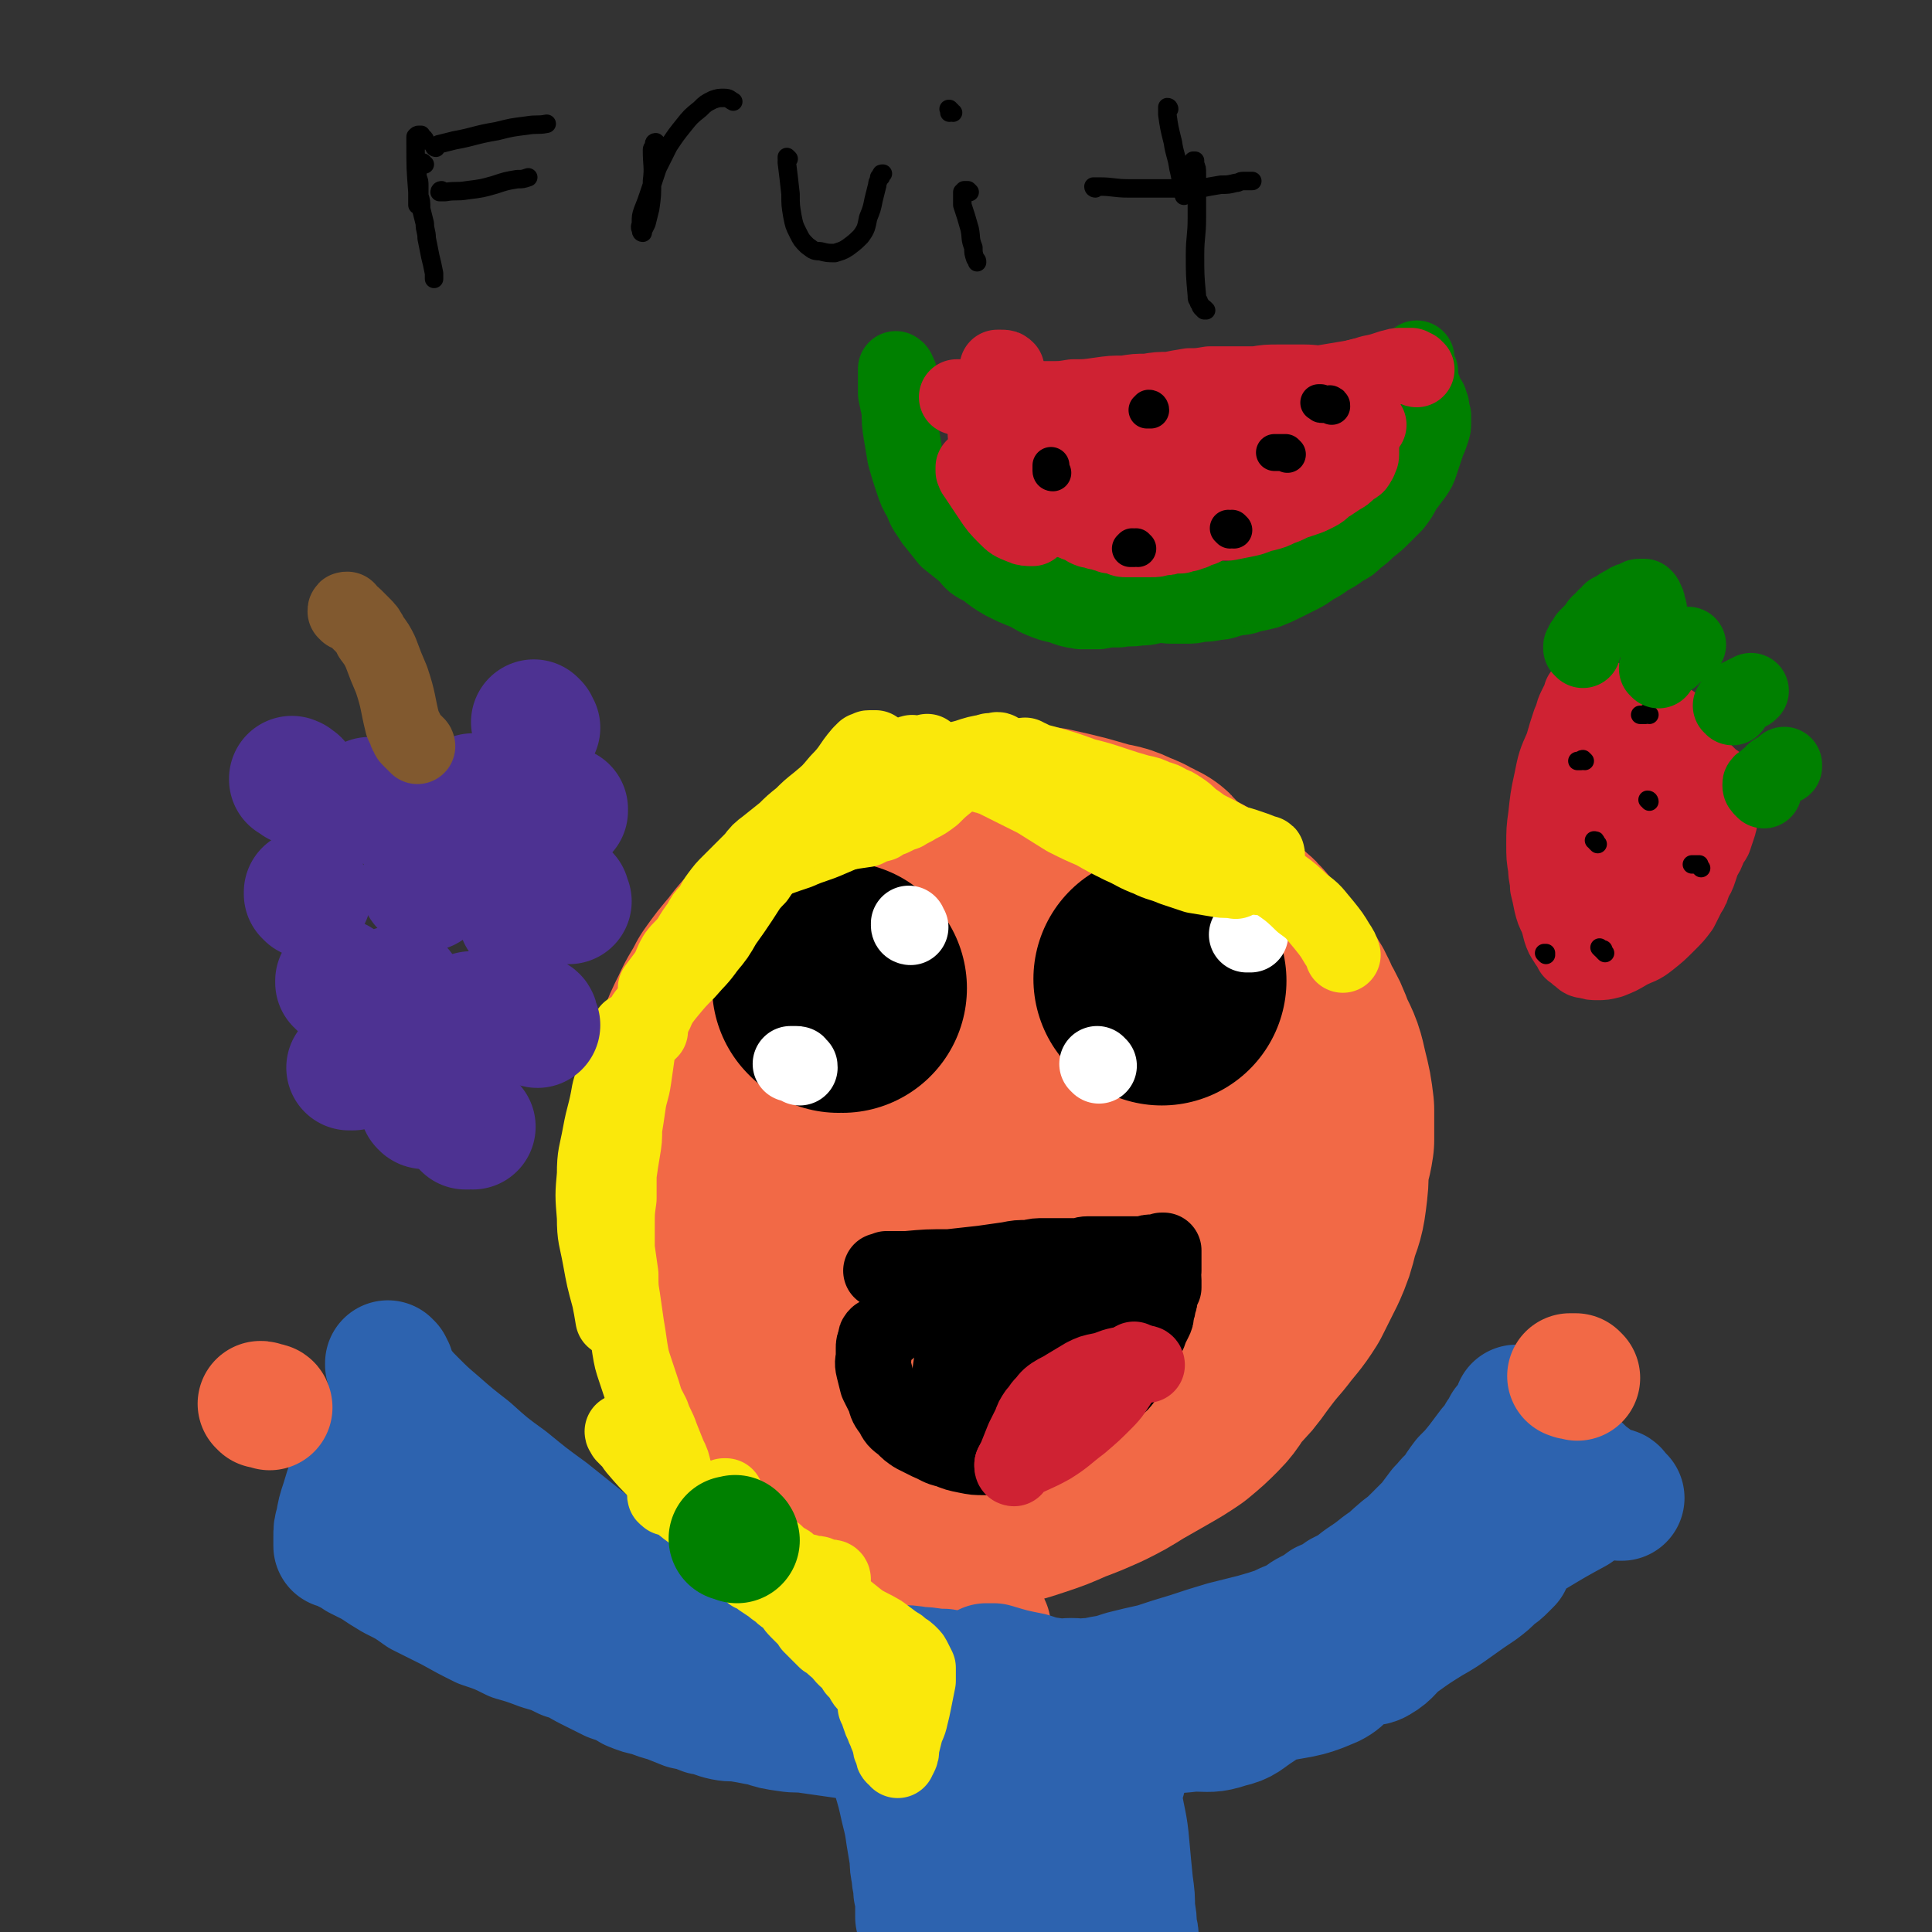 <svg viewBox='0 0 1046 1046' version='1.1' xmlns='http://www.w3.org/2000/svg' xmlns:xlink='http://www.w3.org/1999/xlink'><rect x="0" y="0" width="1046" height="1046" fill="#333333" stroke="none"/><g fill='none' stroke='#F26946' stroke-width='135' stroke-linecap='round' stroke-linejoin='round'><path d='M621,483c-1,0 -1,0 -1,-1 -1,0 0,0 0,0 0,-1 0,-1 0,-1 0,-1 0,-1 0,-1 0,-1 0,-1 -1,-1 0,-1 0,-1 -1,-1 -1,-1 -1,-1 -2,-1 -4,-2 -4,-3 -8,-4 -6,-3 -6,-3 -12,-4 -7,-2 -7,-2 -14,-4 -8,-2 -8,-2 -17,-4 -8,-1 -8,-1 -16,-2 -8,-1 -8,-1 -16,-1 -7,0 -7,0 -14,1 -7,1 -7,1 -14,3 -7,2 -7,2 -13,5 -6,2 -6,2 -11,6 -7,3 -7,3 -12,7 -7,5 -7,5 -14,10 -7,5 -8,5 -14,11 -8,6 -7,6 -14,13 -6,7 -7,7 -12,14 -6,7 -6,7 -11,14 -4,8 -5,8 -8,15 -4,8 -4,8 -7,16 -2,8 -2,8 -4,15 -2,8 -2,8 -4,16 -2,8 -2,8 -3,17 -2,10 -2,10 -2,20 0,10 0,10 0,20 1,10 1,10 2,20 2,9 2,9 5,17 3,8 3,8 6,16 4,9 3,9 8,17 4,7 4,7 10,14 5,7 5,7 11,14 6,7 6,7 14,14 7,7 7,7 15,13 7,6 7,6 15,10 7,4 7,4 15,7 7,2 7,2 14,3 6,1 6,1 12,0 8,0 8,0 15,-1 9,-1 9,-1 19,-3 9,-1 9,-1 18,-4 9,-3 9,-3 18,-7 8,-3 8,-3 17,-7 8,-4 8,-4 16,-9 7,-4 7,-4 14,-8 7,-4 7,-4 13,-8 6,-5 6,-5 11,-10 5,-5 4,-6 9,-12 6,-6 6,-6 11,-13 6,-8 6,-8 12,-15 6,-8 7,-8 12,-16 4,-8 4,-8 8,-16 3,-7 3,-7 5,-15 2,-7 3,-7 4,-15 1,-8 1,-8 1,-15 1,-8 2,-8 3,-15 0,-8 0,-8 0,-16 -1,-8 -1,-8 -3,-16 -2,-9 -2,-9 -6,-17 -3,-8 -3,-8 -7,-15 -3,-7 -3,-7 -7,-13 -4,-5 -4,-5 -9,-11 -4,-5 -4,-5 -8,-10 -4,-5 -4,-5 -9,-9 -5,-4 -5,-4 -10,-8 -6,-5 -5,-5 -11,-8 -7,-4 -7,-4 -15,-7 -8,-2 -8,-2 -17,-3 -10,-2 -11,-2 -21,-2 -10,1 -10,0 -21,2 -11,2 -11,2 -21,6 -11,4 -12,4 -22,10 -11,7 -11,7 -21,15 -11,9 -11,9 -20,21 -11,13 -11,13 -19,28 -7,15 -8,15 -13,31 -5,14 -5,14 -7,28 -2,12 -3,12 -2,24 0,9 0,10 3,19 2,7 1,8 5,14 5,7 5,7 11,13 6,7 7,7 15,11 8,5 9,6 18,9 11,2 12,2 23,1 12,0 13,-1 25,-5 14,-6 14,-6 27,-15 14,-9 14,-9 27,-21 11,-11 11,-11 20,-24 8,-11 9,-11 13,-23 4,-10 4,-11 4,-21 -1,-9 -1,-9 -4,-18 -3,-7 -3,-7 -7,-13 -4,-6 -4,-6 -9,-10 -6,-3 -6,-4 -12,-5 -6,-1 -7,0 -13,1 -9,3 -9,3 -16,8 -12,9 -12,9 -22,19 -12,13 -12,13 -22,27 -9,13 -10,13 -16,28 -4,11 -5,12 -5,24 0,9 1,10 5,18 4,7 5,8 11,12 7,4 8,4 15,4 9,0 10,-1 18,-5 10,-4 10,-4 19,-11 9,-6 10,-7 17,-15 8,-8 8,-8 14,-18 4,-8 5,-8 7,-18 1,-7 1,-7 -1,-14 -1,-6 -2,-7 -5,-12 -4,-4 -4,-4 -9,-7 -4,-3 -4,-4 -9,-5 -6,-1 -6,-1 -12,0 -7,2 -7,2 -13,5 -8,4 -9,4 -15,10 -9,9 -9,9 -16,19 -5,6 -4,6 -8,12 '/></g>
<g fill='none' stroke='#000000' stroke-width='41' stroke-linecap='round' stroke-linejoin='round'><path d='M479,689c0,0 -1,-1 -1,-1 0,0 -1,0 -1,0 0,0 1,0 1,0 1,0 1,0 2,-1 6,0 6,0 11,0 11,-1 11,-1 23,-1 9,-1 9,-1 18,-2 7,-1 7,-1 14,-2 5,-1 5,-1 11,-1 4,-1 4,-1 9,-1 4,0 4,0 9,0 4,0 4,0 8,0 3,0 3,-1 6,-1 3,0 3,0 6,0 3,0 3,0 6,0 3,0 3,0 6,0 3,0 3,0 6,0 3,0 3,0 6,0 3,-1 3,-1 5,-1 2,0 2,0 4,0 1,0 0,0 1,-1 0,0 0,0 1,0 0,0 0,0 0,0 0,1 0,1 0,2 0,1 0,1 0,2 0,2 0,2 0,3 0,2 0,2 0,4 -1,2 0,2 0,5 0,2 0,2 0,4 -1,2 -1,2 -2,4 0,3 0,3 -1,5 0,2 0,2 -1,4 0,3 0,3 -1,5 -1,2 -1,2 -2,4 -1,3 -1,3 -2,5 -1,3 -1,3 -2,6 -2,2 -2,2 -3,5 -2,3 -2,3 -4,6 -1,3 -1,3 -3,5 -2,3 -2,3 -5,5 -2,3 -2,3 -4,5 -3,3 -3,3 -6,6 -3,3 -3,3 -6,5 -4,3 -4,3 -8,6 -4,2 -4,2 -8,4 -4,3 -4,3 -8,5 -5,2 -5,2 -10,3 -5,2 -5,2 -10,3 -5,1 -6,1 -11,1 -5,0 -5,0 -10,-1 -5,-1 -5,-1 -10,-3 -5,-1 -5,-2 -10,-4 -4,-2 -4,-2 -8,-4 -3,-2 -3,-2 -6,-5 -4,-3 -4,-3 -6,-7 -3,-4 -3,-4 -4,-8 -2,-4 -2,-4 -4,-8 -1,-4 -1,-4 -2,-8 -1,-4 0,-4 0,-7 0,-2 0,-2 0,-4 0,-2 0,-2 1,-4 0,-2 0,-2 1,-3 1,0 1,0 3,-1 2,-1 2,-1 4,-3 '/><path d='M498,713c-1,0 -1,-1 -1,-1 -1,0 -2,1 -2,1 1,0 2,0 3,0 5,0 5,0 11,0 13,0 13,1 26,0 10,-1 10,-1 20,-3 8,-1 8,-2 17,-4 7,-2 7,-2 14,-4 5,-1 5,-1 10,-3 4,-1 4,0 9,-1 3,-1 3,-1 5,-2 2,0 2,0 4,0 1,0 1,0 2,0 '/><path d='M609,696c-1,0 -1,-1 -1,-1 -1,0 -1,0 -2,0 0,0 0,0 0,0 -1,0 0,1 0,1 -1,1 -1,0 -2,1 -1,0 -1,0 -2,1 -5,7 -5,7 -10,14 -5,7 -5,7 -11,13 -4,5 -4,5 -8,10 -2,3 -2,3 -5,6 -1,2 -1,1 -2,3 -2,1 -2,2 -3,3 -1,1 -1,2 -2,3 -1,1 -2,0 -3,1 -1,0 -1,0 -3,1 -2,1 -2,1 -4,1 -2,1 -2,2 -4,2 -2,0 -3,0 -5,0 -3,0 -3,0 -7,-1 -3,-1 -3,-1 -7,-3 -3,-1 -3,-1 -6,-3 -3,-1 -3,0 -5,-2 -1,-1 -2,-1 -2,-3 -1,-1 0,-2 0,-4 '/><path d='M524,739c0,0 0,0 -1,-1 0,0 0,0 0,0 0,0 0,0 -1,0 0,0 0,0 -1,0 0,0 0,0 -1,0 '/><path d='M550,733c-1,0 -1,0 -1,-1 0,0 0,0 0,0 0,0 0,0 -1,0 0,0 0,0 -1,0 '/></g>
<g fill='none' stroke='#CF2233' stroke-width='41' stroke-linecap='round' stroke-linejoin='round'><path d='M621,739c0,0 0,-1 -1,-1 0,0 0,0 0,0 0,1 0,0 -1,0 -1,0 -1,0 -1,0 -1,0 -1,0 -1,0 -2,0 -2,0 -5,0 -3,1 -3,1 -6,1 -5,1 -5,2 -10,3 -5,1 -5,1 -9,3 -5,3 -5,3 -10,6 -3,2 -4,2 -7,4 -3,2 -3,3 -5,5 -2,2 -2,3 -4,5 -2,3 -2,3 -3,6 -2,4 -2,4 -4,8 -2,5 -2,5 -4,10 -1,2 -1,2 -2,4 '/><path d='M549,795c0,0 -1,0 -1,-1 0,0 0,0 0,0 0,0 0,0 0,-1 1,0 1,0 1,0 1,-1 1,-1 2,-1 9,-5 9,-4 18,-9 8,-5 8,-6 16,-12 7,-6 7,-6 13,-12 5,-5 5,-6 9,-12 4,-5 3,-5 7,-11 '/></g>
<g fill='none' stroke='#000000' stroke-width='135' stroke-linecap='round' stroke-linejoin='round'><path d='M456,535c0,0 -1,0 -1,-1 -1,0 -1,1 -1,1 0,0 0,0 -1,-1 0,0 0,0 0,0 '/><path d='M629,531c0,0 0,-1 -1,-1 0,0 0,0 0,0 0,0 0,0 -1,0 0,0 0,0 0,0 '/></g>
<g fill='none' stroke='#FFFFFF' stroke-width='41' stroke-linecap='round' stroke-linejoin='round'><path d='M677,506c0,0 0,0 -1,-1 0,0 1,1 0,1 0,0 0,0 -1,0 0,0 0,0 0,0 '/><path d='M595,577c0,0 -1,-1 -1,-1 '/><path d='M493,502c0,0 -1,0 -1,-1 0,0 0,0 0,0 1,0 0,0 0,-1 '/><path d='M433,578c0,-1 0,-1 -1,-1 0,0 0,0 0,0 0,-1 0,-1 -1,-1 -1,0 -1,0 -2,0 0,0 0,0 -1,0 '/></g>
<g fill='none' stroke='#FAE80B' stroke-width='41' stroke-linecap='round' stroke-linejoin='round'><path d='M531,411c0,0 -1,-1 -1,-1 0,0 1,0 1,0 -1,0 -1,0 -2,0 0,0 0,0 -1,0 0,0 0,-1 -1,0 -3,2 -3,3 -6,6 -3,3 -3,3 -7,7 -5,4 -5,4 -9,8 -4,3 -4,3 -8,5 -3,2 -4,2 -7,4 -3,1 -3,1 -7,3 -3,1 -3,1 -6,3 -4,1 -4,1 -8,3 -7,1 -7,1 -13,2 -8,2 -8,2 -17,4 -9,2 -9,2 -18,5 -5,1 -5,1 -10,2 '/><path d='M536,415c-1,0 -1,0 -1,-1 -1,0 -1,1 -1,0 -1,0 -1,0 -1,0 -1,-1 -1,-1 -2,-1 -1,-1 -1,0 -1,0 -1,0 -1,0 -1,0 -1,0 -1,-1 -2,0 -3,0 -3,0 -6,2 -8,3 -8,3 -16,7 -8,4 -8,4 -15,9 -7,4 -6,4 -13,9 -7,4 -6,4 -13,8 -7,3 -7,3 -14,6 -9,4 -9,3 -18,7 -9,3 -9,3 -19,7 -3,1 -3,1 -5,2 '/><path d='M543,409c0,0 -1,-1 -1,-1 0,0 1,0 1,0 0,0 0,0 -1,-1 0,0 0,0 -1,0 0,0 0,-1 -1,-1 0,0 0,0 -1,1 0,0 0,0 -1,0 0,0 0,0 -1,0 -1,0 -1,-1 -2,0 -6,1 -6,1 -12,3 -8,2 -8,2 -16,6 -6,2 -6,3 -12,6 -5,3 -5,3 -10,6 -4,3 -4,3 -8,6 -5,3 -5,3 -10,5 -4,3 -4,3 -9,6 -6,3 -6,3 -12,5 -7,4 -8,4 -14,7 -8,4 -8,5 -15,9 -7,4 -7,3 -15,7 -1,1 -1,1 -2,1 '/><path d='M503,408c0,0 -1,0 -1,-1 0,0 0,1 -1,1 0,0 0,0 0,0 -1,0 -1,0 -2,0 0,0 0,0 -1,0 0,0 0,0 -1,0 -1,0 -1,0 -2,0 -1,0 -1,-1 -2,0 -5,3 -5,4 -10,7 -7,5 -7,5 -15,10 -7,5 -7,5 -14,10 -7,4 -7,4 -14,9 -6,4 -6,4 -11,9 -6,5 -6,5 -11,11 -4,5 -4,5 -8,11 -5,5 -5,6 -9,12 -4,6 -4,6 -9,13 -4,7 -4,7 -9,13 -5,7 -5,6 -11,13 -5,5 -5,5 -10,11 -5,6 -5,7 -9,13 -4,6 -4,6 -8,13 -2,2 -2,2 -3,4 '/><path d='M475,406c0,0 -1,0 -1,-1 0,0 0,0 0,0 0,0 0,0 -1,0 0,0 0,0 0,0 0,0 0,0 -1,0 -1,0 -1,0 -1,0 -1,0 -1,0 -1,1 -1,0 -1,0 -2,0 -1,1 -1,1 -2,2 -6,7 -5,8 -12,15 -5,6 -5,6 -11,11 -5,4 -5,4 -9,8 -5,4 -5,4 -9,8 -5,4 -5,4 -10,8 -4,3 -4,3 -7,7 -3,3 -3,3 -7,7 -3,3 -3,3 -6,6 -3,3 -3,3 -6,7 -3,4 -2,4 -5,8 -3,3 -3,3 -5,7 -3,4 -3,4 -6,9 -3,4 -4,4 -7,8 -3,5 -2,5 -5,10 -3,4 -3,4 -6,8 '/><path d='M536,420c0,0 0,-1 -1,-1 0,0 0,1 0,1 -1,0 -1,0 -1,0 -1,0 -1,0 -1,0 1,0 1,0 2,0 1,1 1,1 2,1 12,6 12,6 24,12 8,5 8,5 16,10 8,4 8,4 15,7 7,4 7,4 15,8 7,3 7,4 15,7 6,3 6,2 13,5 6,2 6,2 12,4 6,1 6,1 12,2 5,1 5,0 10,1 '/><path d='M568,428c0,-1 -1,-1 -1,-1 0,-1 0,-1 0,-1 0,-1 0,-1 0,-1 0,0 0,-1 0,-1 1,1 1,1 2,2 1,0 1,0 2,1 12,4 12,5 24,9 10,4 11,3 21,6 8,3 8,3 16,5 7,2 7,2 15,4 7,2 7,2 14,4 7,2 7,1 13,3 6,2 6,2 11,4 1,0 1,0 1,1 '/><path d='M556,410c0,0 -1,-1 -1,-1 0,0 1,1 2,1 4,2 4,2 8,3 11,3 11,3 22,7 8,2 8,2 17,5 6,2 6,2 13,4 5,1 5,1 9,3 4,1 4,1 7,3 3,1 3,1 6,3 3,2 3,2 6,5 3,2 3,2 7,5 4,2 4,2 8,4 3,2 4,2 7,4 4,2 3,3 7,6 '/><path d='M606,428c0,-1 -1,-1 -1,-1 0,0 1,0 1,1 1,1 2,0 3,1 1,2 1,2 3,3 7,5 7,5 14,10 '/></g>
<g fill='none' stroke='#F26946' stroke-width='41' stroke-linecap='round' stroke-linejoin='round'><path d='M530,865c-1,-1 -1,-1 -1,-1 0,-1 0,0 0,0 0,0 -1,0 -1,0 0,0 0,-1 0,0 0,0 0,0 0,1 1,2 1,2 1,4 1,4 1,4 1,8 1,3 1,3 2,7 1,3 1,3 1,6 0,1 0,1 1,2 '/></g>
<g fill='none' stroke='#F26946' stroke-width='68' stroke-linecap='round' stroke-linejoin='round'><path d='M535,881c0,0 0,-1 -1,-1 0,0 0,0 0,0 0,1 0,0 -1,0 0,0 0,0 0,0 '/></g>
<g fill='none' stroke='#2D63AF' stroke-width='68' stroke-linecap='round' stroke-linejoin='round'><path d='M531,915c0,-1 0,-1 -1,-1 0,0 1,0 1,0 0,-1 0,-1 0,-1 0,-1 0,-1 0,-1 0,-1 0,-1 -1,-1 0,-1 0,-1 -1,-1 0,-1 0,-1 -1,-1 0,0 0,0 -1,0 -1,0 -1,-1 -2,-1 -2,-1 -2,-1 -5,-1 -5,-1 -5,-1 -9,-2 -7,0 -7,-1 -13,-1 -6,-1 -6,-1 -13,-1 -7,-1 -7,-1 -14,-1 -8,-1 -8,0 -15,-1 -8,-1 -8,-1 -16,-2 -8,-1 -8,-1 -15,-3 -8,-2 -8,-2 -16,-4 -7,-3 -7,-3 -15,-6 -8,-3 -8,-4 -15,-8 -8,-4 -8,-4 -15,-8 -8,-5 -8,-5 -15,-10 -7,-6 -7,-6 -14,-11 -9,-7 -9,-7 -18,-14 -10,-8 -10,-8 -20,-16 -11,-8 -11,-8 -22,-17 -11,-8 -11,-8 -21,-17 -9,-7 -9,-7 -17,-14 -7,-6 -7,-6 -13,-12 -4,-4 -4,-4 -8,-9 -2,-3 -2,-4 -4,-7 -1,-2 -1,-2 -2,-4 0,0 0,-1 0,-1 0,0 0,0 0,0 0,1 0,1 1,1 0,1 0,1 1,2 0,0 0,0 0,0 0,1 0,1 0,2 0,1 0,1 1,2 0,1 1,1 1,2 0,2 0,2 0,4 -2,5 -2,5 -4,10 -4,8 -4,7 -8,15 -5,9 -5,9 -9,18 -4,9 -4,9 -7,19 -2,6 -2,6 -3,12 -1,3 -1,3 -1,7 0,2 0,2 0,3 0,1 0,1 0,1 0,0 0,0 0,1 0,0 0,0 0,0 0,0 0,0 0,0 1,0 1,0 2,0 1,1 1,1 1,1 2,1 2,1 4,2 2,1 2,1 5,3 4,2 4,2 8,4 6,4 6,4 11,7 8,4 8,4 15,9 8,4 8,4 16,8 9,5 9,5 17,9 9,3 9,3 17,7 7,2 7,2 15,5 7,2 7,2 13,5 7,2 7,3 13,6 6,3 6,3 12,6 6,2 6,2 11,5 5,2 5,2 10,3 5,2 5,2 9,3 5,2 5,2 10,4 5,1 5,1 10,3 6,1 6,2 11,3 5,1 5,0 10,1 6,1 5,1 11,2 6,2 6,2 13,3 6,1 6,0 12,1 7,1 7,1 14,2 7,1 7,1 14,2 6,0 6,-1 11,0 5,1 5,1 10,2 4,1 4,0 8,1 3,0 3,0 6,0 2,1 2,1 4,1 2,0 2,0 3,0 0,0 0,0 0,0 0,-1 0,-1 0,-1 -1,0 -1,-1 -1,-1 -1,0 -1,1 -2,1 -1,0 -1,0 -2,0 -2,-1 -2,-1 -3,-2 -5,-2 -5,-2 -10,-4 -10,-4 -10,-5 -20,-8 -16,-6 -16,-6 -32,-11 -19,-5 -20,-5 -39,-10 -10,-2 -10,-1 -20,-4 -8,-2 -8,-2 -16,-4 -8,-2 -8,-2 -16,-5 -8,-3 -9,-3 -17,-7 -10,-5 -9,-5 -19,-10 -10,-6 -10,-5 -21,-10 -11,-6 -11,-6 -22,-11 -9,-4 -10,-4 -19,-9 -8,-4 -8,-4 -15,-8 -6,-3 -7,-2 -12,-5 -4,-2 -4,-2 -6,-4 -3,-2 -3,-2 -6,-4 -2,-1 -2,-1 -3,-3 -1,-2 0,-2 1,-3 0,0 0,0 0,0 '/><path d='M484,952c0,0 0,-1 -1,-1 0,0 1,0 1,0 -1,0 -1,0 -1,0 0,0 0,0 0,0 0,1 0,1 0,2 0,4 0,4 1,7 3,10 3,10 5,19 2,8 2,8 3,15 1,6 1,6 2,12 0,4 0,4 1,9 0,4 1,4 1,9 1,3 1,3 1,7 0,3 0,4 0,7 '/><path d='M537,904c0,0 -1,-1 -1,-1 0,0 0,0 0,0 0,0 0,0 0,0 -1,0 -2,-1 -2,-1 0,0 0,0 1,0 1,1 1,0 1,0 1,0 1,0 2,0 10,3 10,3 20,5 6,2 6,2 13,3 4,1 4,0 9,0 5,0 5,1 9,0 3,0 3,0 7,-1 6,-1 6,-1 12,-3 8,-2 8,-2 17,-4 9,-3 9,-3 19,-6 9,-3 9,-3 19,-6 8,-2 8,-2 16,-4 7,-2 7,-2 13,-4 4,-2 4,-2 9,-4 4,-2 4,-3 8,-5 4,-2 4,-2 8,-5 5,-2 5,-2 9,-5 6,-3 6,-3 11,-7 6,-4 6,-4 11,-8 6,-4 5,-4 11,-9 4,-3 4,-3 8,-7 4,-4 4,-4 7,-7 3,-4 3,-4 6,-8 4,-4 3,-4 7,-7 3,-5 3,-5 6,-9 4,-4 4,-4 8,-9 3,-4 3,-4 6,-8 3,-3 3,-3 5,-7 2,-2 2,-2 3,-5 2,-2 2,-2 3,-4 1,-1 1,-1 2,-3 0,0 0,-1 1,-1 0,-1 0,-1 0,-2 1,0 1,0 1,0 0,0 0,0 0,0 0,0 0,0 1,0 0,0 0,0 0,0 0,0 0,0 0,0 -1,0 -1,0 -1,0 0,1 -1,0 -1,1 0,0 0,0 0,1 1,1 1,0 1,1 1,1 1,1 2,2 1,2 1,2 3,3 2,2 3,2 5,4 4,3 3,4 7,7 4,4 4,4 8,8 4,3 4,3 8,6 3,3 3,3 7,6 2,2 2,2 5,4 2,2 2,1 5,3 2,1 2,1 4,2 1,0 0,0 1,1 0,0 1,0 1,0 -1,-1 -1,-1 -2,-2 -1,-1 -1,-2 -2,-2 -3,0 -4,0 -6,2 -8,4 -8,4 -15,9 -11,6 -11,6 -21,12 -12,7 -12,7 -23,15 -11,6 -11,7 -22,14 -9,6 -9,6 -19,12 -9,6 -9,6 -18,12 -8,4 -8,4 -15,9 -7,5 -7,5 -14,10 -6,3 -6,3 -12,6 -7,4 -6,4 -13,8 -7,4 -7,4 -14,9 -8,5 -8,7 -17,9 -9,3 -10,2 -19,2 -9,1 -9,1 -19,1 -7,1 -7,1 -15,1 -6,0 -6,1 -12,1 -3,0 -4,0 -7,0 -4,1 -4,1 -8,1 -4,0 -4,0 -8,0 -3,0 -3,-1 -6,-1 -2,0 -2,0 -4,0 0,0 -2,0 -1,0 0,0 1,-1 3,-1 1,0 1,0 2,0 4,0 4,0 8,0 8,0 8,0 16,-1 12,-2 12,-2 23,-4 14,-2 15,-1 29,-3 20,-4 20,-4 40,-9 17,-4 18,-2 34,-9 8,-4 6,-7 13,-11 5,-3 7,1 12,-2 7,-4 6,-6 13,-11 7,-5 7,-5 15,-10 7,-4 7,-4 14,-9 7,-5 7,-5 13,-9 4,-3 4,-3 8,-7 3,-2 3,-2 5,-4 1,-1 1,-1 2,-2 1,-1 1,-1 1,-1 0,0 0,0 0,-1 0,0 0,1 -1,1 0,0 0,0 0,0 -1,0 -1,0 -3,0 -4,0 -4,0 -7,1 -6,1 -6,0 -12,2 -8,3 -7,3 -15,7 -1,1 -1,1 -3,3 '/><path d='M608,963c-1,0 -1,-1 -1,-1 -1,0 0,0 -1,0 0,1 0,0 0,0 -1,1 0,1 0,2 0,1 -1,1 0,2 0,4 0,4 0,8 2,13 3,13 4,25 1,11 1,11 2,21 1,7 1,7 1,14 1,5 1,5 1,10 1,3 1,3 1,6 0,2 0,2 0,4 0,0 0,1 0,1 -2,-2 -2,-3 -3,-6 -2,-4 -1,-4 -3,-9 -2,-6 -2,-6 -4,-13 -2,-9 -2,-9 -5,-17 -2,-8 -3,-8 -6,-16 -3,-7 -3,-7 -7,-14 -2,-4 -2,-4 -5,-8 -1,-1 -2,-1 -4,-2 -1,-1 -1,-1 -2,0 0,1 0,1 0,2 -1,1 -1,1 -2,2 -2,5 -3,5 -5,10 -4,9 -3,9 -7,18 -5,13 -5,13 -10,25 -5,12 -5,12 -9,24 -3,9 -2,9 -4,19 -1,4 -1,4 -1,8 0,1 0,2 0,2 1,0 1,-1 2,-1 0,-1 0,-1 0,-1 0,-2 1,-2 1,-3 2,-6 3,-6 5,-11 4,-11 4,-11 7,-23 4,-15 4,-15 7,-31 2,-13 3,-13 3,-26 0,-7 0,-8 -2,-15 -1,-3 -1,-4 -3,-6 -1,0 -2,0 -3,1 -1,1 0,2 0,3 0,2 0,2 0,3 -1,4 -2,4 -3,8 -1,9 0,9 0,17 -1,11 -1,11 -3,22 -1,10 -2,9 -3,19 -2,7 -1,7 -2,14 0,3 0,3 0,7 -1,1 0,1 0,2 0,0 0,0 0,0 '/></g>
<g fill='none' stroke='#FAE80B' stroke-width='41' stroke-linecap='round' stroke-linejoin='round'><path d='M355,548c0,0 0,-1 -1,-1 0,0 0,0 0,1 -1,0 -1,0 -1,0 0,0 0,0 -1,0 0,0 0,-1 -1,0 0,0 0,0 -1,1 -1,0 -1,1 -1,2 -1,1 -1,1 -2,3 -2,3 -2,3 -3,5 -1,2 -1,2 -1,3 '/><path d='M339,778c0,0 0,-1 -1,-1 0,-1 0,-1 0,-1 0,0 -1,-1 -1,-1 0,1 1,1 1,1 0,1 1,1 1,2 3,3 3,3 5,6 6,7 6,7 12,13 5,6 5,6 10,10 4,4 4,4 9,8 4,4 4,4 9,8 3,3 3,3 7,6 3,3 3,3 6,6 1,1 1,1 2,2 '/><path d='M451,855c0,-1 -1,-1 -1,-1 -1,0 -1,0 -1,0 0,0 0,0 -1,0 -1,0 -1,0 -2,0 0,0 0,0 -1,0 -1,-1 -1,-1 -2,-1 0,-1 0,-1 -1,-1 0,0 0,0 0,0 -3,0 -3,0 -5,-1 -2,0 -2,0 -3,0 -2,-1 -2,-1 -3,-2 -1,0 -1,-1 -2,-1 -2,-2 -2,-2 -4,-3 -3,-2 -3,-2 -5,-4 -2,-1 -2,-1 -4,-3 -2,-2 -2,-2 -5,-4 -2,-3 -2,-3 -5,-6 -2,-2 -2,-2 -4,-5 -2,-3 -2,-3 -4,-6 -3,-3 -3,-3 -5,-7 0,0 0,0 -1,0 '/><path d='M352,558c-1,0 -1,-1 -1,-1 0,0 0,0 0,0 0,0 0,0 0,0 0,1 0,1 0,2 -1,0 -1,0 -1,1 -1,0 -1,0 -1,1 -1,0 -1,0 -1,0 -1,1 -1,1 -2,1 -1,4 -1,4 -1,8 -1,7 -1,7 -2,14 -1,7 -2,7 -3,14 -1,7 -1,7 -2,13 0,6 0,6 -1,12 -1,6 -1,6 -2,13 0,6 0,6 0,13 -1,7 -1,7 -1,14 0,7 0,7 0,13 1,7 1,7 2,14 0,7 0,7 1,13 1,7 1,7 2,14 1,6 1,6 2,13 1,6 1,6 3,12 2,6 2,6 4,12 2,7 2,6 5,12 2,6 3,6 5,12 2,5 2,5 4,10 2,4 2,4 3,9 2,4 2,4 3,9 1,3 0,3 1,6 '/><path d='M342,559c-1,0 -1,-1 -1,-1 -1,0 0,0 0,0 -1,1 -1,1 -2,2 0,1 -1,1 -1,2 -4,15 -4,15 -8,29 -2,12 -3,12 -5,23 -2,11 -3,11 -3,22 -1,11 -1,11 0,23 0,11 1,11 3,22 2,11 2,11 5,22 1,5 1,5 2,11 '/><path d='M362,811c-1,0 -1,0 -1,-1 -1,0 -1,0 -1,-1 0,0 0,0 0,0 0,0 0,0 1,0 0,0 0,0 1,1 5,3 5,3 10,7 4,3 4,3 7,5 3,3 3,3 6,6 2,2 2,2 4,5 2,2 2,2 4,4 1,1 1,1 2,3 1,1 1,1 2,2 2,2 2,2 3,4 2,1 2,1 4,3 2,1 2,1 3,3 3,1 3,1 5,3 3,2 3,2 6,4 2,2 3,2 5,4 2,2 2,1 4,3 3,3 2,3 5,6 2,2 2,2 4,4 2,2 2,2 3,4 2,2 2,2 4,4 2,2 2,2 4,4 2,1 2,1 3,2 2,2 2,2 5,4 1,2 1,2 3,4 2,1 2,1 3,3 1,1 1,1 2,3 2,2 2,2 4,5 1,2 1,2 3,4 2,3 2,3 3,5 1,3 1,3 1,6 1,2 1,2 2,5 1,3 1,3 2,5 1,3 1,2 2,5 1,2 1,3 2,5 0,2 0,2 1,4 1,2 0,2 1,3 1,1 1,0 2,1 0,0 0,0 0,0 0,0 0,1 0,1 0,0 0,-1 0,-1 0,-1 0,-1 1,-1 1,-2 1,-2 1,-5 1,-4 1,-4 2,-8 1,-4 2,-4 3,-9 1,-4 1,-4 2,-9 1,-5 1,-5 2,-10 0,-3 0,-3 0,-7 -1,-2 -1,-2 -2,-4 -1,-2 -1,-2 -2,-3 -2,-2 -2,-2 -4,-3 -2,-2 -2,-2 -4,-3 -4,-3 -4,-3 -8,-6 -5,-3 -6,-3 -11,-6 -5,-4 -5,-4 -10,-8 -5,-3 -5,-3 -10,-7 -4,-2 -4,-2 -8,-5 -3,-2 -3,-1 -5,-3 -2,-2 -2,-2 -5,-3 -1,-2 -1,-2 -2,-3 -2,-1 -2,-1 -4,-2 '/><path d='M682,475c0,0 0,0 -1,-1 0,0 1,0 1,-1 0,0 0,0 0,-1 0,0 0,-1 0,-1 1,0 1,0 2,1 1,0 1,0 1,1 10,8 11,7 20,16 7,5 6,5 12,12 4,5 4,5 7,10 2,3 2,3 3,6 '/></g>
<g fill='none' stroke='#008000' stroke-width='41' stroke-linecap='round' stroke-linejoin='round'><path d='M396,833c0,0 -1,-1 -1,-1 0,0 1,0 1,0 0,0 0,0 0,-1 0,0 0,0 0,0 '/></g>
<g fill='none' stroke='#008000' stroke-width='68' stroke-linecap='round' stroke-linejoin='round'><path d='M399,834c0,-1 -1,-1 -1,-1 0,-1 0,0 0,0 0,0 0,0 -1,0 0,0 0,0 -1,0 '/></g>
<g fill='none' stroke='#000000' stroke-width='10' stroke-linecap='round' stroke-linejoin='round'><path d='M230,76c0,-1 0,-1 -1,-1 0,-1 0,-1 -1,-1 0,0 0,-1 0,-1 -1,0 -1,0 -1,0 -1,0 -1,0 -2,1 0,0 0,0 0,1 0,2 0,2 0,3 0,13 0,13 1,26 0,3 0,3 0,7 '/><path d='M236,80c0,0 -1,0 -1,-1 0,0 1,0 1,0 1,0 1,-1 2,-1 4,-1 4,-1 8,-2 11,-2 11,-3 23,-5 8,-2 8,-2 16,-3 6,-1 6,0 11,-1 '/><path d='M240,104c0,0 -1,-1 -1,-1 -1,0 -1,1 -1,1 0,0 0,0 1,0 1,0 1,0 2,0 6,-1 6,0 12,-1 8,-1 8,-1 15,-3 6,-2 6,-2 12,-3 3,0 3,0 6,-1 '/><path d='M356,78c0,0 -1,-1 -1,-1 -1,0 -1,1 -1,2 0,1 -1,1 -1,2 0,9 1,9 0,17 0,8 0,8 -1,15 -1,4 -1,4 -2,8 -1,2 -1,2 -2,4 0,0 0,1 0,1 -1,0 -1,-1 -1,-2 -1,-1 0,-2 0,-3 0,-4 0,-4 1,-7 2,-5 2,-5 4,-11 2,-6 2,-6 4,-12 3,-6 3,-6 6,-12 4,-6 4,-6 8,-11 4,-5 4,-5 9,-9 3,-3 3,-3 7,-5 3,-1 3,-1 6,-1 3,0 3,1 5,2 '/><path d='M427,86c0,0 -1,-1 -1,-1 0,0 0,0 0,1 1,0 0,0 0,1 0,0 0,0 0,1 1,8 1,8 2,17 0,6 0,6 1,12 1,5 1,5 3,9 2,4 2,4 5,7 3,2 3,3 7,3 4,1 4,1 8,1 3,-1 4,-1 7,-3 4,-3 4,-3 7,-6 3,-4 3,-5 4,-10 2,-5 2,-5 3,-10 1,-4 1,-4 2,-8 0,-2 1,-2 1,-4 1,0 1,0 1,-1 0,-1 0,-1 1,-1 '/><path d='M525,104c0,0 -1,-1 -1,-1 -1,0 -1,0 -2,0 0,0 0,1 -1,1 0,0 0,0 0,0 0,0 0,0 0,1 0,3 0,3 0,6 2,6 2,6 4,13 1,5 0,5 2,10 0,3 0,3 1,6 1,1 1,1 1,2 '/><path d='M516,61c-1,0 -1,-1 -1,-1 -1,0 -1,1 -1,1 0,-1 0,-1 0,-2 -1,0 0,0 0,0 0,0 0,0 0,0 '/><path d='M633,59c0,0 0,-1 -1,-1 0,0 0,0 0,0 0,0 0,0 0,1 0,1 0,1 0,1 0,1 0,1 0,2 1,7 1,7 3,15 1,7 2,7 3,14 2,8 1,8 3,15 '/><path d='M593,102c0,0 -1,0 -1,-1 0,0 0,0 1,0 1,0 1,0 2,0 8,0 8,1 16,1 11,0 11,0 23,0 8,0 8,0 16,0 5,-1 5,-1 11,-2 4,0 4,0 8,-1 2,0 2,-1 4,-1 2,0 2,0 3,0 1,0 1,0 2,0 '/><path d='M653,168c0,0 0,0 -1,-1 0,0 0,1 0,1 -1,-1 -1,-1 -1,-1 -1,-1 -1,-1 -1,-2 -1,-1 -1,-1 -1,-2 -1,-1 -1,-1 -1,-3 -1,-11 -1,-11 -1,-22 0,-10 1,-10 1,-20 0,-8 0,-8 0,-15 0,-5 0,-5 0,-9 0,-3 0,-3 -1,-5 0,-1 0,-1 0,-2 -1,0 -1,0 -1,0 '/><path d='M230,89c-1,0 -1,-1 -1,-1 -1,0 -1,1 -1,1 0,0 0,0 -1,0 0,0 -1,-1 -1,0 0,0 0,0 0,1 -1,1 0,1 0,1 0,1 0,1 0,2 0,2 0,2 0,3 1,2 1,2 1,5 0,2 0,2 0,5 1,3 1,3 1,7 1,4 1,4 2,8 0,4 1,4 1,8 1,5 1,5 2,10 1,4 1,4 2,9 0,1 0,1 0,3 '/></g>
<g fill='none' stroke='#F26946' stroke-width='68' stroke-linecap='round' stroke-linejoin='round'><path d='M146,762c0,0 0,-1 -1,-1 0,0 0,0 0,0 -1,0 -1,0 -1,0 -1,0 -1,0 -2,0 0,-1 0,-1 -1,-1 '/><path d='M854,746c0,0 -1,-1 -1,-1 -1,0 -1,0 -1,0 -1,1 -1,0 -1,0 0,0 0,0 -1,0 '/></g>
<g fill='none' stroke='#CF2233' stroke-width='41' stroke-linecap='round' stroke-linejoin='round'><path d='M916,405c0,-1 0,-1 -1,-1 0,-1 1,-1 1,-1 0,-1 0,-1 0,-1 0,0 0,0 0,-1 0,0 0,0 0,-1 -1,0 -1,0 -1,-1 -1,0 -1,0 -1,-1 -2,-1 -2,-2 -4,-3 -2,-2 -2,-2 -5,-4 -3,-2 -4,-1 -8,-3 -5,-2 -5,-2 -11,-4 -6,-3 -7,-2 -13,-4 -4,-2 -4,-2 -9,-4 -2,-1 -2,-1 -4,-1 -1,0 -1,0 -2,0 -1,0 -1,0 -1,0 0,1 0,1 -1,1 0,0 1,0 1,1 -1,0 -1,0 -1,0 0,1 0,1 -1,2 -1,2 -1,2 -2,4 -2,4 -1,4 -3,8 -2,6 -2,6 -4,13 -4,9 -4,9 -6,19 -2,9 -2,10 -3,19 -1,7 -1,8 -1,15 0,7 0,7 1,13 0,5 1,5 1,10 1,4 1,4 2,9 1,4 1,4 3,8 1,3 1,3 2,7 1,3 1,3 3,6 1,2 2,2 3,5 2,1 2,2 4,3 2,2 2,2 4,2 3,1 3,1 6,1 3,0 3,0 7,-1 5,-2 5,-2 10,-5 6,-3 6,-2 11,-6 5,-4 5,-4 10,-9 4,-4 4,-4 7,-8 2,-4 2,-4 4,-8 2,-3 2,-3 3,-7 2,-3 2,-3 3,-6 1,-3 1,-3 2,-6 2,-3 2,-3 3,-6 1,-3 2,-3 3,-5 1,-3 1,-3 2,-6 1,-3 1,-3 1,-5 1,-3 1,-3 1,-5 0,-2 0,-2 0,-5 0,-2 0,-2 0,-4 -1,-2 -1,-2 -2,-4 -1,-2 -1,-2 -3,-3 -2,-2 -2,-2 -4,-4 -2,-2 -2,-2 -5,-4 -4,-2 -4,-2 -8,-4 -4,-2 -4,-2 -9,-4 -4,-2 -4,-2 -8,-3 -3,0 -3,0 -7,0 -3,1 -3,1 -6,2 -3,1 -3,1 -5,3 -5,4 -5,4 -8,9 -4,7 -4,7 -7,15 -3,8 -3,8 -6,17 -2,8 -3,8 -4,16 -1,8 -1,8 0,15 0,6 0,6 2,12 1,5 1,5 3,9 1,2 1,3 4,5 1,1 1,1 3,1 2,0 2,0 3,-1 3,-2 3,-2 6,-5 3,-5 4,-5 7,-10 3,-7 3,-7 6,-14 3,-8 4,-7 7,-15 2,-7 3,-6 4,-13 1,-5 0,-5 0,-10 0,-3 1,-3 0,-6 0,-2 0,-2 -1,-3 0,-1 0,-1 0,-2 0,0 0,0 0,0 -1,0 -1,0 -1,0 -1,1 -1,1 -1,2 -2,1 -3,1 -4,2 -2,3 -3,3 -4,6 -2,5 -2,5 -4,10 -1,5 -2,5 -2,10 -1,5 0,5 0,10 0,2 0,2 -1,5 0,1 0,2 1,2 0,1 0,0 1,0 1,0 1,0 1,-1 1,-2 1,-2 2,-3 2,-3 2,-3 4,-6 4,-5 5,-4 8,-10 2,-4 2,-5 3,-10 0,-4 -2,-4 -2,-8 0,-2 0,-3 1,-4 0,0 0,0 1,0 3,1 3,1 5,2 1,1 1,1 1,1 '/></g>
<g fill='none' stroke='#000000' stroke-width='10' stroke-linecap='round' stroke-linejoin='round'><path d='M858,412c0,0 -1,-1 -1,-1 -1,0 -1,1 -1,1 -1,0 -1,0 -1,0 -1,0 -1,0 -1,0 '/><path d='M893,434c0,0 0,-1 -1,-1 '/><path d='M869,516c0,0 0,0 -1,-1 0,0 0,0 0,-1 -1,0 -1,0 -1,0 -1,-1 -1,-1 -1,-1 '/><path d='M921,470c0,0 -1,-1 -1,-1 0,0 0,-1 0,-1 -1,0 -1,0 -2,0 -1,0 -1,0 -1,0 0,0 0,0 -1,0 '/><path d='M865,457c0,0 0,0 -1,-1 0,0 0,0 0,0 0,-1 0,-1 -1,-1 '/><path d='M837,517c0,0 -1,-1 -1,-1 0,0 0,0 1,0 '/><path d='M893,387c-1,0 -1,-1 -1,-1 -1,0 0,1 -1,1 0,0 0,0 -1,0 0,0 0,0 -1,0 0,0 0,0 -1,0 '/></g>
<g fill='none' stroke='#008000' stroke-width='41' stroke-linecap='round' stroke-linejoin='round'><path d='M857,352c0,0 -1,-1 -1,-1 0,0 0,0 0,0 0,0 0,0 0,0 0,-1 0,-1 0,-1 1,-1 1,-1 1,-2 1,-1 1,-1 2,-3 1,-1 1,-1 2,-2 2,-2 2,-2 3,-3 1,-2 1,-2 2,-3 2,-1 2,-1 3,-3 2,-1 2,-1 3,-3 2,-1 2,-1 4,-2 1,-1 1,-1 3,-2 1,0 1,-1 2,-1 1,-1 1,-1 3,-1 1,-1 1,-1 2,-1 1,-1 1,-1 2,-1 1,0 1,0 2,0 1,1 1,1 1,2 1,1 1,1 1,3 1,2 1,2 1,4 0,2 0,2 0,4 1,2 0,2 1,5 0,1 0,1 1,3 0,2 0,2 1,3 0,1 0,1 1,1 '/><path d='M898,363c0,0 0,0 -1,-1 0,0 0,0 0,0 1,0 1,0 1,0 1,-1 1,-1 2,-2 1,-1 1,-1 2,-2 1,-1 1,-1 3,-2 2,-2 2,-2 3,-3 2,-1 2,-1 3,-2 1,-1 1,-1 2,-2 1,0 1,0 1,0 '/><path d='M938,383c0,-1 0,-1 -1,-1 0,0 0,0 0,0 0,0 0,0 0,0 1,-1 1,-1 1,-1 1,-1 1,-1 2,-2 1,-1 1,-1 2,-2 1,0 1,0 2,-1 1,0 1,0 2,-1 1,0 1,0 2,-1 '/><path d='M955,428c0,-1 0,-1 -1,-1 0,-1 0,-1 0,-1 -1,0 -1,0 -1,-1 0,0 0,0 0,0 0,0 0,0 0,0 0,-1 0,-1 1,-1 1,-1 1,-1 2,-2 1,-1 1,-1 3,-2 1,-2 1,-2 3,-3 2,-1 2,-1 4,-2 0,0 0,0 0,-1 '/></g>
<g fill='none' stroke='#4D3292' stroke-width='68' stroke-linecap='round' stroke-linejoin='round'><path d='M161,424c0,0 0,-1 -1,-1 0,0 0,0 -1,-1 0,0 0,0 -1,0 0,-1 0,0 0,0 '/><path d='M201,434c-1,0 -1,-1 -1,-1 '/><path d='M257,432c0,0 0,-1 -1,-1 0,0 0,0 0,0 '/><path d='M291,394c0,0 -1,-1 -1,-1 0,0 0,-1 0,-1 0,0 0,0 -1,-1 '/><path d='M167,485c0,0 0,-1 -1,-1 0,0 0,0 0,0 0,0 0,0 0,-1 0,0 0,0 0,0 '/><path d='M231,481c0,-1 -1,-1 -1,-1 0,-1 1,0 1,0 0,-1 -1,-1 -1,-1 0,-1 0,0 -1,0 '/><path d='M288,454c-1,0 -1,0 -1,-1 '/><path d='M306,439c0,0 -1,0 -1,-1 0,0 1,0 1,0 0,0 0,0 0,0 '/><path d='M184,533c0,-1 -1,-1 -1,-1 0,0 0,0 0,0 0,-1 0,-1 0,-1 '/><path d='M284,497c0,0 -1,-1 -1,-1 0,0 0,0 0,0 -1,0 -1,0 -1,0 '/><path d='M217,536c-1,0 -1,0 -1,-1 -1,0 -1,0 -1,0 -1,0 -1,0 -1,0 0,1 0,1 1,1 '/><path d='M308,488c-1,-1 -1,-1 -1,-1 -1,-1 0,-1 0,-1 0,0 0,0 0,-1 '/><path d='M256,550c0,0 -1,0 -1,-1 0,0 0,0 0,0 '/><path d='M191,578c0,0 0,-1 -1,-1 0,0 0,0 0,1 0,0 0,-1 -1,0 0,0 0,0 0,0 '/><path d='M291,555c0,0 -1,0 -1,-1 0,0 0,0 0,0 0,-1 0,-1 -1,-1 0,-1 1,-1 1,-1 0,-1 -1,-1 -1,-1 0,0 0,0 0,0 '/><path d='M256,610c-1,0 -1,0 -1,-1 -1,0 -1,1 -1,1 -1,0 -1,0 -1,0 0,0 0,0 -1,0 '/><path d='M230,599c-1,0 -1,-1 -1,-1 -1,0 0,0 0,0 '/></g>
<g fill='none' stroke='#81592F' stroke-width='41' stroke-linecap='round' stroke-linejoin='round'><path d='M226,404c0,0 0,-1 -1,-1 0,0 1,0 0,0 0,0 0,-1 -1,-1 -1,-1 -1,-1 -1,-1 -1,-1 -1,-1 -1,-1 -1,-1 -1,-1 -1,-2 -1,-1 -1,-1 -1,-2 -1,-2 -1,-2 -2,-4 -3,-12 -2,-12 -6,-24 -3,-7 -3,-7 -6,-15 -2,-4 -2,-4 -5,-8 -2,-4 -2,-4 -5,-7 -2,-2 -2,-2 -4,-4 -2,-2 -2,-1 -4,-2 -1,-1 -1,-1 -1,-1 0,-1 0,-1 1,-1 0,0 0,0 0,0 '/></g>
<g fill='none' stroke='#008000' stroke-width='41' stroke-linecap='round' stroke-linejoin='round'><path d='M553,307c0,0 -1,-1 -1,-1 0,0 0,0 0,0 0,-1 -1,-1 -1,-1 0,0 1,0 2,0 1,1 1,1 2,1 10,5 9,6 19,11 6,2 6,2 13,3 5,2 5,1 10,2 4,1 4,1 9,2 5,1 5,1 10,2 4,1 5,0 9,1 5,0 5,1 9,1 4,0 4,0 8,0 4,0 4,0 8,-1 4,0 4,0 9,-1 4,0 4,-1 9,-2 4,-1 4,0 9,-2 5,-1 5,-1 9,-2 5,-2 5,-2 9,-4 4,-2 4,-2 8,-4 4,-2 4,-2 8,-5 4,-2 4,-2 8,-5 4,-2 4,-2 8,-5 4,-2 4,-2 7,-5 4,-3 4,-3 7,-6 4,-3 4,-3 8,-7 3,-3 3,-3 6,-6 3,-4 3,-4 5,-8 3,-4 3,-4 6,-8 2,-3 2,-3 3,-6 1,-3 1,-3 2,-6 1,-3 1,-3 2,-6 1,-2 1,-2 2,-5 1,-3 1,-3 1,-5 0,-2 0,-2 0,-4 -1,-1 -1,-1 -1,-2 -1,-1 0,-1 0,-2 0,0 0,0 0,-1 0,0 0,0 -1,0 0,0 0,0 0,0 0,0 0,1 0,0 0,0 0,0 0,-1 0,-1 0,-1 0,-1 0,0 0,0 0,-1 -1,0 -1,0 -1,0 -1,0 -1,0 -1,0 0,-1 0,-1 0,-2 -1,-1 0,-1 -1,-2 0,-1 0,-1 0,-2 -1,-2 -1,-2 -2,-3 0,-1 0,-1 0,-3 0,-1 0,-1 0,-2 0,0 0,0 0,-1 0,-1 0,-1 -1,-2 0,0 0,0 0,0 0,-1 0,-1 -1,-2 0,0 0,0 0,-1 0,0 0,0 0,-1 0,0 0,0 0,-1 0,0 0,0 0,-1 0,0 0,0 0,0 '/><path d='M659,325c-1,-1 -1,-1 -1,-1 -1,-1 -1,0 -1,0 0,0 0,0 0,0 -1,0 -1,0 -2,0 0,0 0,0 -1,0 0,0 0,0 -1,0 0,0 0,0 -1,0 0,0 0,0 -1,0 0,0 0,0 -1,0 -1,0 -1,0 -1,0 -1,0 -1,0 -1,0 -1,0 -1,0 -1,0 -1,0 -1,0 -1,0 -1,0 -1,0 -2,1 -2,0 -2,-1 -3,-1 -2,1 -2,1 -5,1 -4,1 -4,2 -8,2 -5,1 -5,2 -11,2 -6,1 -6,0 -11,1 -6,0 -6,0 -11,1 -5,0 -5,0 -10,0 -6,-1 -6,-1 -11,-3 -5,-1 -5,-1 -10,-3 -5,-2 -5,-3 -10,-5 -5,-2 -5,-2 -11,-5 -5,-3 -5,-3 -10,-7 -6,-3 -6,-3 -10,-8 -5,-4 -5,-4 -10,-8 -4,-5 -4,-5 -8,-10 -3,-5 -4,-5 -6,-11 -3,-5 -3,-5 -5,-11 -2,-6 -2,-6 -4,-13 -1,-6 -1,-6 -2,-12 -1,-6 -1,-7 -1,-13 -1,-4 -1,-4 -2,-9 0,-4 0,-4 0,-8 0,-2 0,-2 0,-4 0,-1 0,-2 0,-1 1,0 1,1 2,3 0,0 0,0 0,0 '/></g>
<g fill='none' stroke='#CF2233' stroke-width='41' stroke-linecap='round' stroke-linejoin='round'><path d='M767,200c0,0 -1,0 -1,-1 -1,0 -1,0 -1,0 -1,-1 -1,-1 -1,-1 -1,0 -1,0 -2,0 0,0 0,0 -1,0 -1,0 -1,0 -2,0 0,0 0,0 -1,0 -3,0 -3,1 -5,1 -6,2 -6,2 -11,3 -6,2 -6,2 -12,3 -6,1 -6,1 -12,2 -6,1 -6,0 -12,0 -6,0 -6,0 -13,0 -7,0 -7,0 -13,1 -7,0 -7,0 -13,0 -6,0 -6,0 -12,0 -6,1 -6,1 -11,1 -6,1 -6,1 -11,2 -6,0 -6,0 -12,1 -6,0 -6,0 -12,1 -7,0 -7,0 -14,1 -7,1 -7,1 -14,1 -6,1 -6,1 -13,1 -6,0 -7,0 -13,0 -5,0 -5,0 -11,0 -4,0 -4,0 -8,0 -4,-1 -4,-1 -7,-1 -2,-1 -3,0 -3,0 -1,-1 1,-1 2,-1 '/><path d='M521,216c-1,0 -1,-1 -1,-1 -1,0 0,0 -1,0 0,0 -1,0 -1,0 0,0 1,0 1,0 1,0 1,0 2,0 10,1 10,2 20,3 8,1 8,1 17,2 7,2 7,2 14,3 6,1 6,2 12,3 6,1 6,1 12,2 4,0 4,0 7,1 '/><path d='M535,236c-1,0 -1,-1 -1,-1 -1,0 0,1 0,1 0,2 0,2 1,3 0,1 0,1 1,3 6,10 5,10 12,20 4,6 4,6 9,11 4,4 4,4 9,6 4,2 4,2 9,2 5,1 6,1 11,0 7,0 7,0 13,-2 6,-1 6,-2 11,-4 5,-1 5,-1 10,-3 5,-2 5,-2 9,-5 5,-3 5,-3 10,-7 0,0 0,0 0,0 '/><path d='M737,205c0,-1 -1,-2 -1,-1 0,0 0,0 0,1 0,1 0,1 0,2 0,6 0,6 0,12 1,7 1,7 1,13 0,5 0,5 0,9 0,2 0,2 0,5 0,1 0,1 -1,3 0,1 -1,1 -1,2 -1,0 0,1 -1,1 -1,1 -1,1 -2,1 -1,1 -1,1 -2,2 -2,2 -2,2 -4,3 -3,2 -3,2 -6,4 -4,2 -3,3 -7,5 -4,2 -4,2 -7,3 -3,1 -3,1 -6,2 -4,2 -4,2 -7,3 -4,2 -4,2 -8,3 -5,1 -5,2 -10,3 -5,1 -5,1 -10,2 -6,0 -6,0 -12,1 -5,0 -5,0 -10,0 -4,0 -4,0 -9,0 -4,-1 -4,-1 -7,-1 -4,-1 -4,0 -7,-1 -4,-1 -4,-1 -8,-2 -3,-1 -3,-1 -7,-3 -4,-1 -4,0 -8,-2 -4,-2 -4,-2 -8,-4 -4,-4 -4,-3 -7,-8 -4,-5 -4,-5 -7,-11 -2,-6 -3,-6 -4,-12 -1,-5 0,-6 0,-11 1,-3 2,-2 3,-5 '/><path d='M741,230c0,0 -1,-1 -1,-1 -1,0 -1,0 -1,0 0,0 0,0 -1,0 0,0 0,0 -1,0 -1,0 -1,0 -2,1 -1,0 0,0 -1,1 -4,2 -4,2 -7,4 -6,2 -6,2 -12,3 -7,2 -7,3 -14,4 -8,1 -8,1 -16,1 -9,1 -9,1 -18,1 -9,0 -9,-1 -18,-2 -9,0 -9,0 -17,-1 -7,-1 -7,-1 -15,-2 -5,-1 -5,-1 -11,-2 -4,0 -4,0 -8,-1 -1,0 -1,-1 -1,-2 '/><path d='M721,239c0,0 -1,-1 -1,-1 0,0 0,0 0,0 -1,0 -1,0 -2,0 -1,0 -1,1 -2,1 0,1 0,0 -1,1 -2,2 -2,2 -4,3 -3,3 -3,3 -6,5 -3,2 -3,2 -6,5 -4,2 -4,2 -7,4 -4,3 -4,3 -8,5 -3,2 -3,2 -5,5 -2,1 -2,2 -4,3 -2,2 -2,1 -4,3 -2,1 -2,1 -4,3 -1,1 -2,1 -3,2 -1,1 -1,1 -2,2 -1,0 -1,0 -2,1 -1,1 -1,1 -3,2 -2,1 -2,1 -3,1 -2,1 -2,1 -3,2 -1,0 -1,0 -3,1 -1,0 -1,0 -2,1 -2,0 -2,0 -3,1 -2,0 -2,0 -4,1 -3,0 -3,0 -5,0 -2,1 -2,1 -5,1 -3,1 -3,1 -6,1 -4,0 -4,0 -8,0 -3,0 -3,0 -6,0 -2,0 -2,-1 -4,-2 -2,0 -2,0 -4,0 -2,-1 -2,-1 -3,-1 -2,-1 -2,-1 -4,-1 -2,-1 -2,-1 -4,-1 -3,-1 -3,-2 -6,-3 -3,-1 -3,-1 -6,-3 -3,-1 -3,-1 -6,-2 -3,-1 -3,-1 -5,-3 -3,-2 -3,-2 -5,-4 -2,-3 -2,-3 -4,-5 -2,-1 -2,-1 -4,-3 -2,-2 -2,-2 -3,-4 -1,-3 -2,-2 -3,-5 -1,-3 -1,-3 -2,-7 -1,-4 -1,-4 -2,-8 -1,-5 -2,-5 -2,-10 -1,-5 0,-6 -1,-11 0,-5 0,-5 0,-10 0,-3 0,-3 -1,-6 0,-2 0,-2 0,-3 0,-1 0,-1 0,-1 1,0 1,0 2,0 2,0 2,0 3,1 '/><path d='M530,255c0,0 -1,0 -1,-1 0,0 0,0 0,-1 0,0 -1,0 -1,0 0,0 -1,0 -1,0 0,1 0,1 0,2 1,1 0,1 1,2 4,6 4,6 8,12 4,6 4,6 9,11 3,3 3,3 8,5 2,1 3,1 6,1 '/></g>
<g fill='none' stroke='#000000' stroke-width='10' stroke-linecap='round' stroke-linejoin='round'><path d='M568,236c-1,0 -1,-1 -1,-1 -1,0 0,-1 0,-1 0,0 0,1 0,1 0,1 0,1 0,2 2,5 2,5 4,10 1,2 1,2 3,5 '/><path d='M624,219c0,0 -1,-1 -1,-1 -1,0 -1,0 -1,1 0,0 0,0 0,0 0,1 0,1 0,2 2,4 3,4 5,8 4,6 3,6 7,13 3,4 3,4 5,8 1,2 1,2 3,4 0,1 1,1 2,2 0,0 0,0 0,0 '/><path d='M716,211c0,-1 0,-1 -1,-1 0,-1 -1,-1 -1,-1 0,0 0,-1 0,-1 1,0 0,1 1,2 1,2 1,2 2,4 4,7 4,7 7,14 3,4 3,4 5,8 '/><path d='M681,270c0,0 0,-1 -1,-1 0,0 0,1 0,1 0,0 -1,0 -1,0 0,0 0,0 -1,0 0,0 0,0 0,0 0,0 0,0 0,0 0,1 0,1 1,1 0,1 0,1 1,1 '/><path d='M613,291c0,0 0,-1 -1,-1 0,0 -1,1 -1,1 0,0 -1,0 -1,0 0,0 1,0 1,0 1,0 1,0 2,0 1,0 1,0 2,0 '/></g>
<g fill='none' stroke='#CF2233' stroke-width='41' stroke-linecap='round' stroke-linejoin='round'><path d='M626,256c0,0 -1,-1 -1,-1 '/><path d='M619,246c0,0 -1,-1 -1,-1 0,0 0,0 0,0 0,0 -1,0 -1,0 -1,0 -1,0 -1,0 '/><path d='M647,248c0,-1 0,-1 -1,-1 0,0 0,-1 0,-1 -1,0 -1,0 -2,0 0,0 0,0 -1,0 0,0 0,0 0,0 '/><path d='M623,237c0,0 -1,-1 -1,-1 0,0 0,0 0,0 1,0 0,-1 0,-1 0,0 0,0 0,-1 '/><path d='M605,220c0,0 -1,-1 -1,-1 '/><path d='M566,246c0,0 0,-1 -1,-1 0,0 0,0 0,0 0,0 0,0 -1,0 '/><path d='M608,287c0,0 -1,-1 -1,-1 0,0 1,0 1,0 0,0 0,0 0,0 '/><path d='M683,264c0,0 0,-1 -1,-1 0,0 0,0 -1,0 0,0 0,0 0,-1 -1,0 -1,0 -1,0 '/><path d='M703,224c0,0 -1,-1 -1,-1 -1,0 -1,0 -1,0 '/><path d='M724,223c-1,0 -1,-1 -1,-1 -1,0 -1,0 -1,0 0,0 0,0 -1,0 0,0 0,0 -1,0 '/><path d='M696,213c0,0 0,-1 -1,-1 0,0 0,0 0,0 0,1 0,1 1,2 0,0 0,0 0,0 '/><path d='M618,245c0,0 -1,0 -1,-1 0,0 0,0 -1,-1 0,0 0,0 0,0 0,-1 0,-1 0,-1 '/><path d='M630,248c0,-1 0,-1 -1,-1 0,0 0,0 0,-1 -1,0 -1,0 -2,-1 0,0 0,0 -1,0 0,0 0,0 -1,0 0,0 0,0 -1,0 '/><path d='M621,231c0,0 0,-1 -1,-1 0,0 0,0 0,0 0,0 0,0 0,0 '/></g>
<g fill='none' stroke='#000000' stroke-width='20' stroke-linecap='round' stroke-linejoin='round'><path d='M570,256c-1,0 -1,-1 -1,-1 0,0 0,0 0,0 0,0 0,-1 0,-1 0,-1 0,-1 0,-1 0,0 0,0 0,-1 '/><path d='M697,246c0,0 -1,-1 -1,-1 0,0 0,0 -1,0 0,0 0,0 -1,0 -1,0 -1,0 -2,0 0,0 0,0 -1,0 0,0 0,0 -1,0 '/><path d='M616,297c-1,0 -1,-1 -1,-1 -1,0 -1,1 -1,1 -1,0 -1,0 -2,0 0,0 0,0 1,-1 '/><path d='M721,220c0,-1 0,-1 -1,-1 0,-1 0,0 -1,0 -1,0 -1,0 -2,0 0,0 0,0 -1,0 -1,0 -1,0 -1,-1 -1,0 -1,0 -1,0 '/><path d='M623,222c0,0 0,-1 -1,-1 0,0 0,1 0,1 0,0 0,0 -1,0 0,0 1,0 1,0 '/><path d='M668,287c0,0 0,0 -1,-1 0,0 0,1 -1,1 0,0 0,0 0,0 -1,-1 -1,-1 -1,-1 '/></g>
</svg>